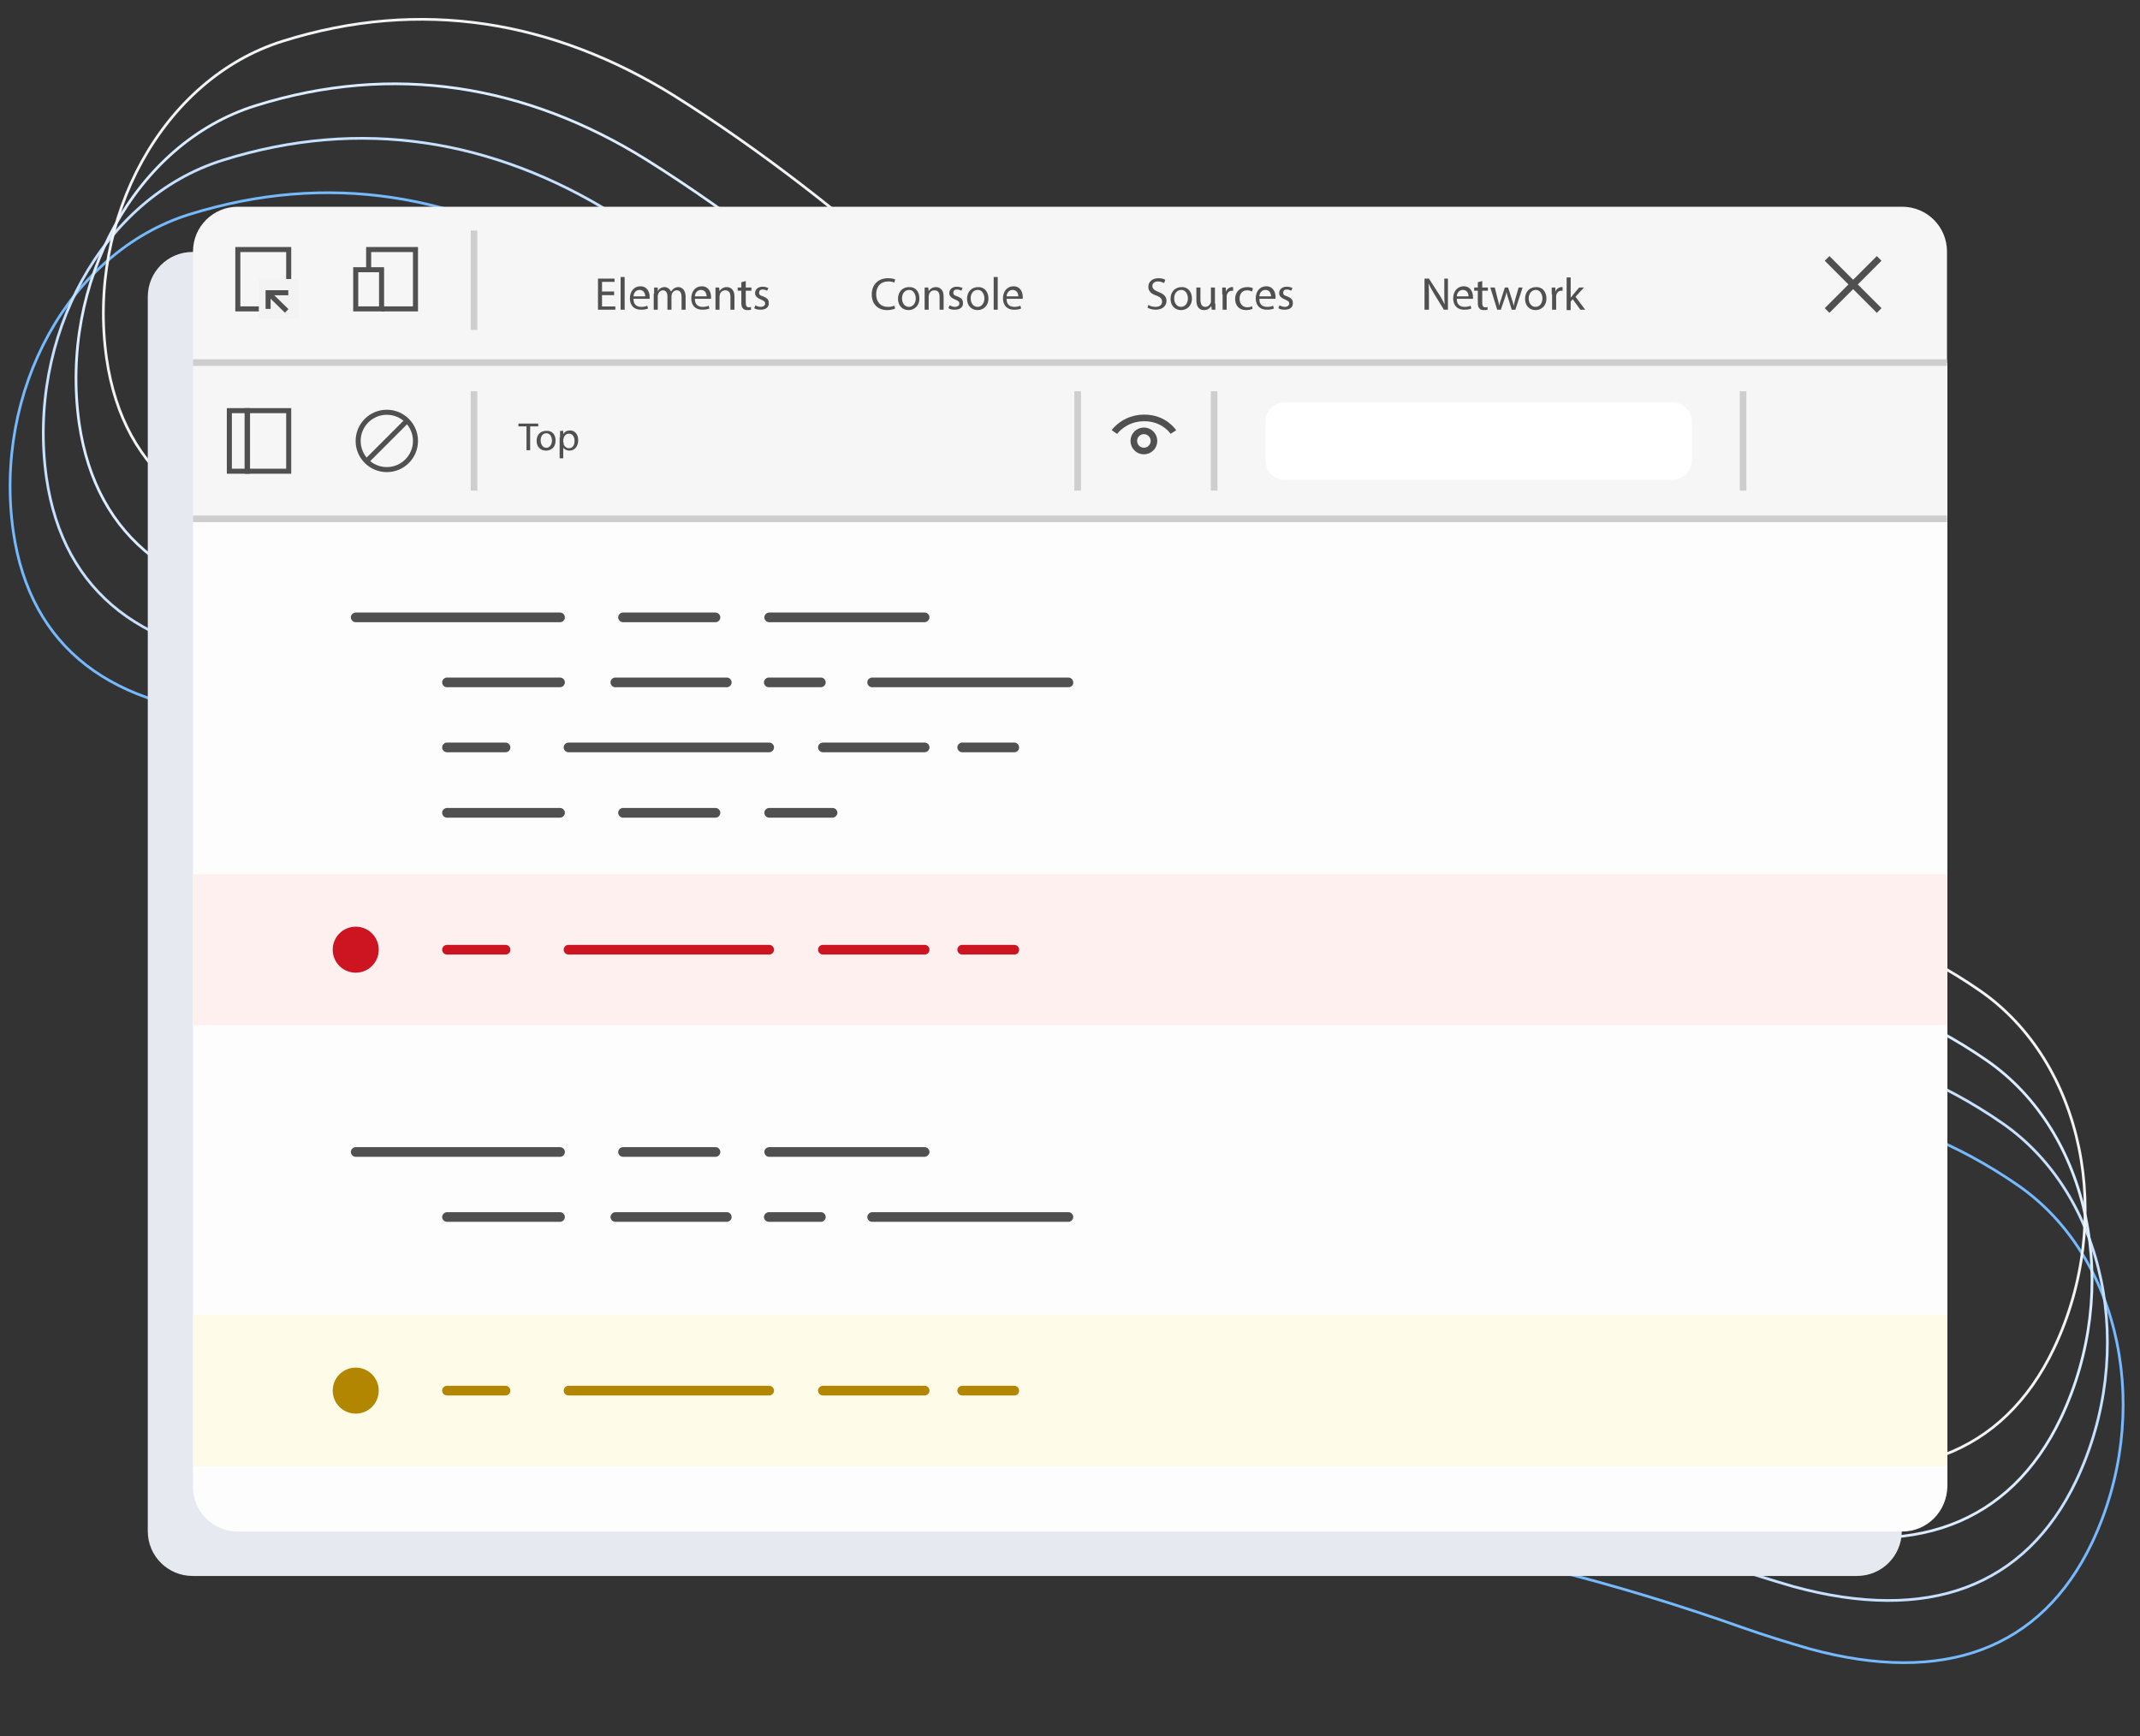 <?xml version="1.0" encoding="utf-8"?>
<!-- Generator: Adobe Illustrator 27.1.1, SVG Export Plug-In . SVG Version: 6.00 Build 0)  -->
<svg version="1.1" id="Capa_1" xmlns="http://www.w3.org/2000/svg" xmlns:xlink="http://www.w3.org/1999/xlink" x="0px" y="0px"
	 viewBox="0 0 530 430" style="enable-background:new 0 0 530 430;" xml:space="preserve">
<rect x="0" y="0" width="530" height="430" fill="#333333" stroke="none"/>
<style type="text/css">
	.st0{fill:none;stroke:#75B9FF;stroke-width:0.67;}
	.st1{fill:none;stroke:#C6E0FF;stroke-width:0.67;}
	.st2{fill:none;stroke:#DAECFF;stroke-width:0.67;}
	.st3{fill:none;stroke:#F2F3F5;stroke-width:0.67;}
	.st4{fill:none;stroke:#75B9FF;stroke-width:0.675;}
	.st5{fill:none;stroke:#C6E0FF;stroke-width:0.675;}
	.st6{fill:none;stroke:#DAECFF;stroke-width:0.675;}
	.st7{fill:none;stroke:#F2F3F5;stroke-width:0.675;}
	.st8{fill:#E6EAF0;}
	.st9{fill:#FDFDFD;}
	.st10{fill:#F6F6F7;}
	.st11{fill:none;stroke:#CECECE;stroke-width:1.64;stroke-miterlimit:10;}
	.st12{fill:#505051;}
	.st13{fill:none;stroke:#505051;stroke-width:1.64;stroke-miterlimit:10;}
	.st14{fill:none;stroke:#505051;stroke-width:1.248;stroke-miterlimit:10;}
	.st15{fill:#F3F3F3;}
	.st16{fill:#FFFFFF;}
	.st17{fill:#FFF0F0;}
	.st18{fill:#CD1421;}
	.st19{fill:#FFFBE9;}
	.st20{fill:#B38600;}
</style>
<g>
	<path class="st0" d="M431.7,207.4l-0.2-0.5c17.7-17.4,26.8-38.7,19.3-63c-6.9-22.8-25.7-35.7-48.3-37.6
		c-15.6-1.3-32.3,3.5-47.9,8.1l-0.1,0.1l-0.1-0.3l0.1,0.3c-9.7,2.7-19,6.4-28.5,10.1c-0.5,0.3-1.1,0.4-1.6,0.7
		c-8.8,3.6-17.8,7.1-26.9,9.8c-34.7,10.7-65,2.8-92.4-21.6c-19.2-17.1-39.8-33.3-61.5-46.9C114,48.1,81.2,42.4,46.9,53.1
		C17.1,62.4-1.7,96.9,3.3,131.7c2.1,14.4,8.2,25.4,18,33c9.8,7.6,23.5,11.9,40.7,12.5l0,0c5.7,0.1,11.4,0.1,17.1-0.1
		c66.7-2.7,131.1,7,193.4,32.4l-0.1,0.3l0.1-0.3c17.2,7,35.4,11.5,51.1,15.6c6.3,1.8,12.2,3.2,17.5,4.7c37.8,0.8,67.3,0.1,90.4-22.6
		L431.7,207.4L431.7,207.4z"/>
	<path class="st1" d="M440,193.9l-0.2-0.4c17.7-17.4,26.8-38.6,19.2-63.1c-6.9-22.8-25.7-35.7-48.3-37.6
		c-15.6-1.3-32.3,3.5-47.9,8.1l0,0l-0.1-0.3l0.1,0.3c-9.7,2.7-19,6.4-28.5,10.1l-1.6,0.7c-8.8,3.6-17.8,7.1-26.9,9.8
		c-34.7,10.7-65,2.8-92.4-21.6c-19.2-17.1-39.8-33.3-61.5-46.9c-29.6-18.4-62.5-24.1-96.8-13.3c-29.7,9.3-48.5,43.8-43.6,78.6
		c2.1,14.4,8.2,25.4,18,33c9.8,7.6,23.5,11.9,40.7,12.5l0,0c5.7,0.1,11.4,0.1,17.1-0.1c66.7-2.7,131.1,7,193.4,32.4l-0.1,0.3
		l0.1-0.3c17.2,7,35.4,11.5,51.1,15.6c6.3,1.8,12.2,3.2,17.5,4.7c37.8,0.8,67.3,0.1,90.4-22.6L440,193.9L440,193.9z"/>
	<path class="st2" d="M448.1,180.3l-0.2-0.5c17.7-17.4,26.8-38.7,19.3-63c-6.9-22.8-25.7-35.7-48.3-37.6
		c-15.6-1.3-32.3,3.5-47.9,8.1l-0.1,0.1l-0.1-0.3l0.1,0.3c-9.7,2.7-19,6.4-28.5,10.1l-1.6,0.7c-8.8,3.6-17.8,7.1-26.9,9.8
		c-34.7,10.7-65,2.8-92.4-21.6c-19.2-17.1-39.8-33.3-61.5-46.9c-29.6-18.4-62.5-24.1-96.8-13.3c-29.7,9.3-48.5,43.8-43.6,78.6
		c2.1,14.4,8.2,25.4,18,33c9.8,7.6,23.5,11.9,40.7,12.5l0,0c5.7,0.1,11.4,0.1,17.1-0.1c66.7-2.7,131.1,7,193.4,32.4l-0.1,0.3
		l0.1-0.3c17.2,7,35.4,11.5,51.1,15.6c6.3,1.8,12.2,3.2,17.5,4.7c37.8,0.8,67.3,0.1,90.4-22.6L448.1,180.3L448.1,180.3z"/>
	<path class="st3" d="M454.9,164.4l-0.2-0.5c17.7-17.4,26.8-38.7,19.3-63c-6.9-22.8-25.7-35.7-48.3-37.6
		c-15.6-1.3-32.3,3.5-47.9,8.1l-0.1,0.1l-0.1-0.3l0.1,0.3c-9.7,2.7-19,6.4-28.5,10.1l-1.6,0.7c-8.8,3.6-17.8,7.1-26.9,9.8
		c-34.7,10.7-65,2.8-92.4-21.6c-19.2-17.1-39.8-33.3-61.5-46.9C137.1,5.2,104.3-0.6,70,10.2C40.3,19.5,21.4,54,26.4,88.8
		c2.1,14.4,8.2,25.4,18,33c9.8,7.6,23.5,11.9,40.7,12.5l0,0c5.7,0.1,11.4,0.1,17.1-0.1c66.7-2.7,131.1,7,193.4,32.4l-0.1,0.3
		l0.1-0.3c17.2,7,35.4,11.5,51.1,15.6c6.3,1.8,12.2,3.2,17.5,4.7c37.8,0.8,67.3,0.1,90.4-22.6L454.9,164.4L454.9,164.4z"/>
</g>
<g>
	<path class="st4" d="M83.4,326.8l0.3-0.2c15.4,28.8,43.6,38.3,80.2,48.8c5.5,0.1,11.6,0.5,18.2,0.7c16.3,0.8,35.2,1.9,53.8,0.3v0.3
		v-0.3c67.5-5.8,132.3,4.2,195.7,26.7c5.4,1.9,10.9,3.6,16.4,5.2l0,0c16.7,4.6,31.2,4.6,42.9,0.2c11.7-4.4,20.9-13.2,27.2-26.4
		c15.2-32,7.4-70.8-18.4-88.6c-29.8-20.6-63.1-24.9-97.1-16.1c-25,6.6-49.6,16-73.2,26.7c-33.6,15.3-65.1,13.9-95.3-6.8
		c-7.9-5.4-15.5-11.4-22.9-17.5c-0.4-0.4-0.9-0.7-1.3-1.1c-8-6.4-15.9-12.7-24.4-18.2l0.2-0.3l-0.2,0.3l-0.1-0.1
		c-13.7-9.1-28.3-18.7-43.7-22.1c-22.3-4.9-44.2,1.8-57.7,21.7c-14.5,21.2-12.1,44.4-0.3,66.4L83.4,326.8L83.4,326.8z"/>
	<path class="st5" d="M79.5,311.4l0.3-0.2C95.2,340,123.4,349.5,160,360c5.5,0.1,11.6,0.5,18.2,0.7c16.3,0.8,35.2,1.9,53.8,0.3v0.3
		V361c67.5-5.8,132.3,4.2,195.7,26.7c5.4,1.9,10.9,3.6,16.4,5.2l0,0c16.7,4.6,31.2,4.6,42.9,0.2c11.7-4.4,20.9-13.2,27.2-26.4
		c15.2-32,7.4-70.8-18.4-88.6c-29.8-20.6-63.1-24.9-97.1-16.1c-25,6.6-49.6,16-73.2,26.7c-33.6,15.3-65.1,13.9-95.3-6.8
		c-7.9-5.4-15.5-11.4-22.9-17.5l-1.3-1.1c-8-6.4-15.9-12.7-24.4-18.2l0.2-0.3l-0.2,0.3l0,0c-13.7-9.1-28.3-18.7-43.7-22.1
		c-22.3-4.9-44.2,1.8-57.7,21.7C65.6,266,68,289.1,79.8,311.1L79.5,311.4L79.5,311.4z"/>
	<path class="st6" d="M75.7,295.9l0.3-0.2c15.4,28.8,43.6,38.3,80.2,48.8c5.5,0.1,11.6,0.5,18.2,0.7c16.3,0.8,35.2,1.9,53.8,0.3v0.3
		v-0.3c67.5-5.8,132.3,4.2,195.7,26.7c5.4,1.9,10.9,3.6,16.4,5.2l0,0c16.7,4.6,31.2,4.6,42.9,0.2c11.7-4.4,20.9-13.2,27.2-26.4
		c15.2-32,7.4-70.8-18.4-88.6c-29.8-20.6-63.1-24.9-97.1-16.1c-25,6.6-49.6,16-73.2,26.7c-33.6,15.3-65.1,13.9-95.3-6.8
		c-7.9-5.4-15.5-11.4-22.9-17.5l-1.3-1.1c-8-6.4-15.9-12.7-24.4-18.2l0.2-0.3l-0.2,0.3l-0.1-0.1c-13.7-9.1-28.3-18.7-43.7-22.1
		c-22.3-4.9-44.2,1.8-57.7,21.7c-14.5,21.2-12.1,44.4-0.3,66.4L75.7,295.9L75.7,295.9z"/>
	<path class="st7" d="M74,278.6l0.3-0.2c15.4,28.8,43.6,38.3,80.2,48.8c5.5,0.1,11.6,0.5,18.2,0.7c16.3,0.8,35.2,1.9,53.8,0.3v0.3
		v-0.3c67.5-5.8,132.3,4.2,195.7,26.7c5.4,1.9,10.9,3.6,16.4,5.2l0,0c16.7,4.6,31.2,4.6,42.9,0.2c11.7-4.4,20.9-13.2,27.2-26.4
		c15.2-32,7.4-70.8-18.4-88.6c-29.8-20.6-63.1-24.9-97.1-16.1c-25,6.6-49.6,16-73.2,26.7c-33.6,15.3-65.1,13.9-95.3-6.8
		c-7.9-5.4-15.5-11.4-22.9-17.5l-1.3-1.1c-8-6.4-15.9-12.7-24.4-18.2l0.2-0.3l-0.2,0.3l-0.1-0.1c-13.7-9.1-28.3-18.7-43.7-22.1
		c-22.3-4.9-44.2,1.8-57.7,21.7c-14.5,21.2-12.1,44.4-0.3,66.4L74,278.6L74,278.6z"/>
</g>
<path class="st8" d="M459.9,62.4H47.7c-6.2,0-11.1,5-11.1,11.1V101v38.7v87.9v37.4v71.8v37.4v5c0,6.2,5,11.1,11.1,11.1h412.2
	c6.2,0,11.1-5,11.1-11.1v-5v-37.4v-71.8v-37.4v-87.9V101V73.5C471,67.3,466,62.4,459.9,62.4z"/>
<g>
	<path class="st9" d="M471.1,379.3H58.9c-6.2,0-11.1-5-11.1-11.1V128.5h434.5v239.6C482.2,374.3,477.3,379.3,471.1,379.3z"/>
	<path class="st10" d="M482.2,89.8H47.8V62.3c0-6.2,5-11.1,11.1-11.1h412.2c6.2,0,11.1,5,11.1,11.1V89.8z"/>
	<rect x="47.8" y="89.8" class="st10" width="434.5" height="38.7"/>
	<line class="st11" x1="47.8" y1="89.8" x2="482.2" y2="89.8"/>
	<line class="st11" x1="47.8" y1="128.5" x2="482.2" y2="128.5"/>
	<line class="st11" x1="117.4" y1="57.1" x2="117.4" y2="81.7"/>
	<line class="st11" x1="117.4" y1="96.9" x2="117.4" y2="121.5"/>
	<line class="st11" x1="300.7" y1="96.9" x2="300.7" y2="121.5"/>
	<line class="st11" x1="266.9" y1="96.9" x2="266.9" y2="121.5"/>
	<line class="st11" x1="431.7" y1="96.9" x2="431.7" y2="121.5"/>
	<g>
		<path class="st12" d="M152.1,73.1h-3v2.8h3.3v0.8h-4.3V69h4.1v0.8h-3.1v2.4h3V73.1z"/>
		<path class="st12" d="M153.7,68.6h1v8.1h-1V68.6z"/>
		<path class="st12" d="M156.9,74.1c0,1.4,0.9,1.9,1.9,1.9c0.7,0,1.1-0.1,1.5-0.3l0.2,0.7c-0.4,0.2-1,0.3-1.8,0.3
			c-1.7,0-2.7-1.1-2.7-2.8s1-3,2.6-3c1.8,0,2.3,1.6,2.3,2.6c0,0.2,0,0.4,0,0.5H156.9z M159.8,73.4c0-0.6-0.3-1.6-1.4-1.6
			c-1,0-1.5,0.9-1.5,1.6H159.8z"/>
		<path class="st12" d="M162,72.7c0-0.6,0-1,0-1.5h0.9l0,0.9h0c0.3-0.5,0.8-1,1.7-1c0.7,0,1.3,0.5,1.6,1.1h0
			c0.2-0.3,0.4-0.5,0.6-0.7c0.3-0.2,0.7-0.4,1.2-0.4c0.7,0,1.8,0.5,1.8,2.4v3.2h-1v-3.1c0-1.1-0.4-1.7-1.2-1.7c-0.6,0-1,0.4-1.2,0.9
			c0,0.1-0.1,0.3-0.1,0.5v3.4h-1v-3.3c0-0.9-0.4-1.5-1.1-1.5c-0.6,0-1.1,0.5-1.2,1c-0.1,0.1-0.1,0.3-0.1,0.5v3.3h-1V72.7z"/>
		<path class="st12" d="M172.1,74.1c0,1.4,0.9,1.9,1.9,1.9c0.7,0,1.1-0.1,1.5-0.3l0.2,0.7c-0.4,0.2-1,0.3-1.8,0.3
			c-1.7,0-2.7-1.1-2.7-2.8s1-3,2.6-3c1.8,0,2.3,1.6,2.3,2.6c0,0.2,0,0.4,0,0.5H172.1z M175,73.4c0-0.6-0.3-1.6-1.4-1.6
			c-1,0-1.5,0.9-1.5,1.6H175z"/>
		<path class="st12" d="M177.2,72.7c0-0.6,0-1,0-1.5h0.9l0.1,0.9h0c0.3-0.5,0.9-1,1.8-1c0.8,0,1.9,0.5,1.9,2.3v3.3h-1v-3.2
			c0-0.9-0.3-1.6-1.3-1.6c-0.7,0-1.2,0.5-1.3,1c0,0.1-0.1,0.3-0.1,0.5v3.3h-1V72.7z"/>
		<path class="st12" d="M184.7,69.6v1.6h1.4v0.8h-1.4v3c0,0.7,0.2,1.1,0.7,1.1c0.3,0,0.5,0,0.6-0.1l0,0.7c-0.2,0.1-0.5,0.1-0.9,0.1
			c-0.5,0-0.8-0.1-1.1-0.4c-0.3-0.3-0.4-0.8-0.4-1.4v-3h-0.9v-0.8h0.9v-1.3L184.7,69.6z"/>
		<path class="st12" d="M187.1,75.6c0.3,0.2,0.8,0.4,1.3,0.4c0.7,0,1.1-0.4,1.1-0.8c0-0.5-0.3-0.7-1-1c-1-0.4-1.5-0.9-1.5-1.6
			c0-0.9,0.7-1.6,1.9-1.6c0.6,0,1,0.2,1.4,0.3l-0.3,0.7c-0.2-0.1-0.6-0.3-1.1-0.3c-0.6,0-0.9,0.3-0.9,0.8c0,0.5,0.3,0.7,1,0.9
			c1,0.4,1.4,0.8,1.4,1.7c0,1-0.7,1.6-2.1,1.6c-0.6,0-1.2-0.1-1.5-0.4L187.1,75.6z"/>
		<path class="st12" d="M221.7,76.4c-0.4,0.2-1.1,0.4-2,0.4c-2.2,0-3.8-1.4-3.8-3.9c0-2.4,1.6-4,4-4c1,0,1.6,0.2,1.8,0.3l-0.2,0.8
			c-0.4-0.2-0.9-0.3-1.5-0.3c-1.8,0-3,1.1-3,3.2c0,1.9,1.1,3.1,2.9,3.1c0.6,0,1.2-0.1,1.6-0.3L221.7,76.4z"/>
		<path class="st12" d="M227.7,73.9c0,2-1.4,2.9-2.7,2.9c-1.5,0-2.6-1.1-2.6-2.8c0-1.8,1.2-2.9,2.7-2.9
			C226.7,71,227.7,72.2,227.7,73.9z M223.4,73.9c0,1.2,0.7,2.1,1.7,2.1c1,0,1.7-0.9,1.7-2.1c0-0.9-0.5-2.1-1.6-2.1
			C223.9,71.8,223.4,72.9,223.4,73.9z"/>
		<path class="st12" d="M229,72.7c0-0.6,0-1,0-1.5h0.9l0.1,0.9h0c0.3-0.5,0.9-1,1.8-1c0.8,0,1.9,0.5,1.9,2.3v3.3h-1v-3.2
			c0-0.9-0.3-1.6-1.3-1.6c-0.7,0-1.2,0.5-1.3,1c0,0.1-0.1,0.3-0.1,0.5v3.3h-1V72.7z"/>
		<path class="st12" d="M235.2,75.6c0.3,0.2,0.8,0.4,1.3,0.4c0.7,0,1.1-0.4,1.1-0.8c0-0.5-0.3-0.7-1-1c-1-0.4-1.5-0.9-1.5-1.6
			c0-0.9,0.7-1.6,1.9-1.6c0.6,0,1,0.2,1.4,0.3l-0.3,0.7c-0.2-0.1-0.6-0.3-1.1-0.3c-0.6,0-0.9,0.3-0.9,0.8c0,0.5,0.3,0.7,1,0.9
			c1,0.4,1.4,0.8,1.4,1.7c0,1-0.7,1.6-2.1,1.6c-0.6,0-1.2-0.1-1.5-0.4L235.2,75.6z"/>
		<path class="st12" d="M244.8,73.9c0,2-1.4,2.9-2.7,2.9c-1.5,0-2.6-1.1-2.6-2.8c0-1.8,1.2-2.9,2.7-2.9
			C243.7,71,244.8,72.2,244.8,73.9z M240.4,73.9c0,1.2,0.7,2.1,1.7,2.1c1,0,1.7-0.9,1.7-2.1c0-0.9-0.5-2.1-1.6-2.1
			C240.9,71.8,240.4,72.9,240.4,73.9z"/>
		<path class="st12" d="M246.1,68.6h1v8.1h-1V68.6z"/>
		<path class="st12" d="M249.3,74.1c0,1.4,0.9,1.9,1.9,1.9c0.7,0,1.1-0.1,1.5-0.3l0.2,0.7c-0.4,0.2-1,0.3-1.8,0.3
			c-1.7,0-2.7-1.1-2.7-2.8s1-3,2.6-3c1.8,0,2.3,1.6,2.3,2.6c0,0.2,0,0.4,0,0.5H249.3z M252.2,73.4c0-0.6-0.3-1.6-1.4-1.6
			c-1,0-1.5,0.9-1.5,1.6H252.2z"/>
		<path class="st12" d="M284.4,75.5c0.4,0.3,1.1,0.5,1.8,0.5c1,0,1.6-0.5,1.6-1.3c0-0.7-0.4-1.1-1.4-1.5c-1.3-0.4-2-1.1-2-2.2
			c0-1.2,1-2.1,2.5-2.1c0.8,0,1.4,0.2,1.7,0.4l-0.3,0.8c-0.2-0.1-0.8-0.4-1.5-0.4c-1,0-1.4,0.6-1.4,1.1c0,0.7,0.5,1.1,1.5,1.5
			c1.3,0.5,2,1.1,2,2.2c0,1.2-0.9,2.2-2.7,2.2c-0.7,0-1.5-0.2-2-0.5L284.4,75.5z"/>
		<path class="st12" d="M295.2,73.9c0,2-1.4,2.9-2.7,2.9c-1.5,0-2.6-1.1-2.6-2.8c0-1.8,1.2-2.9,2.7-2.9
			C294.1,71,295.2,72.2,295.2,73.9z M290.8,73.9c0,1.2,0.7,2.1,1.7,2.1c1,0,1.7-0.9,1.7-2.1c0-0.9-0.5-2.1-1.6-2.1
			C291.3,71.8,290.8,72.9,290.8,73.9z"/>
		<path class="st12" d="M301,75.2c0,0.6,0,1.1,0,1.5h-0.9l-0.1-0.9h0c-0.3,0.4-0.8,1-1.8,1c-0.9,0-1.9-0.5-1.9-2.4v-3.2h1v3
			c0,1,0.3,1.8,1.2,1.8c0.7,0,1.1-0.5,1.3-0.9c0.1-0.1,0.1-0.3,0.1-0.5v-3.4h1V75.2z"/>
		<path class="st12" d="M302.7,72.9c0-0.6,0-1.2,0-1.7h0.9l0,1.1h0c0.2-0.7,0.9-1.2,1.5-1.2c0.1,0,0.2,0,0.3,0V72
			c-0.1,0-0.2,0-0.3,0c-0.7,0-1.2,0.5-1.3,1.3c0,0.1,0,0.3,0,0.5v2.9h-1V72.9z"/>
		<path class="st12" d="M310.2,76.5c-0.3,0.1-0.8,0.3-1.6,0.3c-1.7,0-2.7-1.1-2.7-2.8c0-1.7,1.2-2.9,3-2.9c0.6,0,1.1,0.1,1.4,0.3
			l-0.2,0.8c-0.2-0.1-0.6-0.3-1.2-0.3c-1.3,0-1.9,0.9-1.9,2.1c0,1.3,0.8,2.1,1.9,2.1c0.6,0,0.9-0.1,1.2-0.3L310.2,76.5z"/>
		<path class="st12" d="M311.9,74.1c0,1.4,0.9,1.9,1.9,1.9c0.7,0,1.1-0.1,1.5-0.3l0.2,0.7c-0.4,0.2-1,0.3-1.8,0.3
			c-1.7,0-2.7-1.1-2.7-2.8s1-3,2.6-3c1.8,0,2.3,1.6,2.3,2.6c0,0.2,0,0.4,0,0.5H311.9z M314.8,73.4c0-0.6-0.3-1.6-1.4-1.6
			c-1,0-1.5,0.9-1.5,1.6H314.8z"/>
		<path class="st12" d="M316.9,75.6c0.3,0.2,0.8,0.4,1.3,0.4c0.7,0,1.1-0.4,1.1-0.8c0-0.5-0.3-0.7-1-1c-1-0.4-1.5-0.9-1.5-1.6
			c0-0.9,0.7-1.6,1.9-1.6c0.6,0,1,0.2,1.4,0.3l-0.3,0.7c-0.2-0.1-0.6-0.3-1.1-0.3c-0.6,0-0.9,0.3-0.9,0.8c0,0.5,0.3,0.7,1,0.9
			c1,0.4,1.4,0.8,1.4,1.7c0,1-0.7,1.6-2.1,1.6c-0.6,0-1.2-0.1-1.5-0.4L316.9,75.6z"/>
		<path class="st12" d="M352.8,76.7V69h1.1l2.5,3.9c0.6,0.9,1,1.7,1.4,2.5l0,0c-0.1-1-0.1-2-0.1-3.1V69h0.9v7.7h-1l-2.4-3.9
			c-0.5-0.9-1-1.7-1.4-2.6l0,0c0.1,1,0.1,1.9,0.1,3.2v3.3H352.8z"/>
		<path class="st12" d="M360.8,74.1c0,1.4,0.9,1.9,1.9,1.9c0.7,0,1.1-0.1,1.5-0.3l0.2,0.7c-0.4,0.2-1,0.3-1.8,0.3
			c-1.7,0-2.7-1.1-2.7-2.8s1-3,2.6-3c1.8,0,2.3,1.6,2.3,2.6c0,0.2,0,0.4,0,0.5H360.8z M363.7,73.4c0-0.6-0.3-1.6-1.4-1.6
			c-1,0-1.5,0.9-1.5,1.6H363.7z"/>
		<path class="st12" d="M367.1,69.6v1.6h1.4v0.8h-1.4v3c0,0.7,0.2,1.1,0.7,1.1c0.3,0,0.5,0,0.6-0.1l0,0.7c-0.2,0.1-0.5,0.1-0.9,0.1
			c-0.5,0-0.8-0.1-1.1-0.4c-0.3-0.3-0.4-0.8-0.4-1.4v-3h-0.9v-0.8h0.9v-1.3L367.1,69.6z"/>
		<path class="st12" d="M370.2,71.2l0.7,2.8c0.2,0.6,0.3,1.2,0.4,1.7h0c0.1-0.6,0.3-1.1,0.5-1.7l0.9-2.8h0.8l0.9,2.8
			c0.2,0.7,0.4,1.2,0.5,1.8h0c0.1-0.6,0.2-1.1,0.4-1.8l0.8-2.8h1l-1.8,5.5h-0.9l-0.8-2.6c-0.2-0.6-0.4-1.2-0.5-1.8h0
			c-0.1,0.7-0.3,1.2-0.5,1.8l-0.9,2.6h-0.9l-1.7-5.5H370.2z"/>
		<path class="st12" d="M383,73.9c0,2-1.4,2.9-2.7,2.9c-1.5,0-2.6-1.1-2.6-2.8c0-1.8,1.2-2.9,2.7-2.9C381.9,71,383,72.2,383,73.9z
			 M378.6,73.9c0,1.2,0.7,2.1,1.7,2.1c1,0,1.7-0.9,1.7-2.1c0-0.9-0.5-2.1-1.6-2.1C379.2,71.8,378.6,72.9,378.6,73.9z"/>
		<path class="st12" d="M384.3,72.9c0-0.6,0-1.2,0-1.7h0.9l0,1.1h0c0.2-0.7,0.9-1.2,1.5-1.2c0.1,0,0.2,0,0.3,0V72
			c-0.1,0-0.2,0-0.3,0c-0.7,0-1.2,0.5-1.3,1.3c0,0.1,0,0.3,0,0.5v2.9h-1V72.9z"/>
		<path class="st12" d="M389,73.7L389,73.7c0.2-0.2,0.4-0.4,0.5-0.6l1.6-1.9h1.2l-2.1,2.3l2.4,3.2h-1.2l-1.9-2.6l-0.5,0.6v2.1h-1
			v-8.1h1V73.7z"/>
	</g>
	<g>
		<line class="st13" x1="452.5" y1="64" x2="465.4" y2="76.9"/>
		<line class="st13" x1="465.4" y1="64" x2="452.5" y2="76.9"/>
	</g>
	<g>
		<rect x="88.1" y="66.8" class="st14" width="6.4" height="9.7"/>
		<polyline class="st14" points="91.3,66.8 91.3,61.8 102.9,61.8 102.9,76.5 94.5,76.5 		"/>
	</g>
	<g>
		<rect x="58.9" y="61.8" class="st14" width="12.6" height="14.7"/>
		<rect x="64.1" y="69.1" class="st15" width="9.9" height="9.9"/>
		<g>
			<polyline class="st14" points="71.4,72.5 66.4,72.5 66.4,76.5 			"/>
			<line class="st14" x1="66.4" y1="72.5" x2="71" y2="77"/>
		</g>
	</g>
	<g>
		<path class="st13" d="M290.6,107c0,0-2.2-3.5-7.2-3.5s-7.4,3.5-7.4,3.5"/>
		<circle class="st13" cx="283.3" cy="109.2" r="2.5"/>
	</g>
	<path class="st16" d="M414.3,118.8h-96.2c-2.6,0-4.7-2.1-4.7-4.7v-9.7c0-2.6,2.1-4.7,4.7-4.7h26.8h69.4c2.6,0,4.7,2.1,4.7,4.7v9.7
		C419,116.6,416.9,118.8,414.3,118.8z"/>
	<g>
		<circle class="st14" cx="95.8" cy="109.2" r="7.1"/>
		<line class="st14" x1="100.8" y1="104.2" x2="90.8" y2="114.2"/>
	</g>
	<rect x="61.2" y="101.7" class="st14" width="10.3" height="15"/>
	<rect x="56.8" y="101.7" class="st14" width="4.5" height="15"/>
	<g>
		<path class="st12" d="M130.4,105.6h-2v-0.7h4.9v0.7h-2v5.9h-0.9V105.6z"/>
		<path class="st12" d="M137.6,109.1c0,1.8-1.2,2.5-2.4,2.5c-1.3,0-2.3-0.9-2.3-2.4c0-1.6,1-2.5,2.4-2.5
			C136.7,106.6,137.6,107.6,137.6,109.1z M133.9,109.1c0,1,0.6,1.8,1.4,1.8c0.8,0,1.4-0.8,1.4-1.8c0-0.8-0.4-1.8-1.4-1.8
			C134.3,107.3,133.9,108.2,133.9,109.1z"/>
		<path class="st12" d="M138.7,108.3c0-0.6,0-1.1,0-1.6h0.8l0,0.8h0c0.4-0.6,0.9-0.9,1.7-0.9c1.2,0,2,1,2,2.4c0,1.7-1,2.6-2.2,2.6
			c-0.6,0-1.2-0.3-1.5-0.7h0v2.6h-0.9V108.3z M139.6,109.6c0,0.1,0,0.2,0,0.4c0.2,0.6,0.7,1,1.3,1c0.9,0,1.4-0.7,1.4-1.8
			c0-1-0.5-1.8-1.4-1.8c-0.6,0-1.1,0.4-1.3,1.1c0,0.1-0.1,0.2-0.1,0.4V109.6z"/>
	</g>
	<rect x="47.8" y="216.5" class="st17" width="434.5" height="37.4"/>
	<g>
		<path class="st12" d="M138.7,154.1H88.1c-0.7,0-1.2-0.6-1.2-1.2c0-0.7,0.6-1.2,1.2-1.2h50.6c0.7,0,1.2,0.6,1.2,1.2
			C139.9,153.5,139.4,154.1,138.7,154.1z"/>
	</g>
	<g>
		<path class="st12" d="M177.2,154.1h-22.9c-0.7,0-1.2-0.6-1.2-1.2c0-0.7,0.6-1.2,1.2-1.2h22.9c0.7,0,1.2,0.6,1.2,1.2
			C178.4,153.5,177.9,154.1,177.2,154.1z"/>
	</g>
	<g>
		<path class="st12" d="M229,154.1h-38.5c-0.7,0-1.2-0.6-1.2-1.2c0-0.7,0.6-1.2,1.2-1.2H229c0.7,0,1.2,0.6,1.2,1.2
			C230.2,153.5,229.6,154.1,229,154.1z"/>
	</g>
	<g>
		<path class="st12" d="M138.7,170.2h-28c-0.7,0-1.2-0.6-1.2-1.2c0-0.7,0.6-1.2,1.2-1.2h28c0.7,0,1.2,0.6,1.2,1.2
			C139.9,169.6,139.4,170.2,138.7,170.2z"/>
	</g>
	<g>
		<path class="st12" d="M264.6,170.2h-48.6c-0.7,0-1.2-0.6-1.2-1.2c0-0.7,0.6-1.2,1.2-1.2h48.6c0.7,0,1.2,0.6,1.2,1.2
			C265.9,169.6,265.3,170.2,264.6,170.2z"/>
	</g>
	<g>
		<path class="st12" d="M203.3,170.2h-12.9c-0.7,0-1.2-0.6-1.2-1.2c0-0.7,0.6-1.2,1.2-1.2h12.9c0.7,0,1.2,0.6,1.2,1.2
			C204.5,169.6,204,170.2,203.3,170.2z"/>
	</g>
	<g>
		<path class="st12" d="M251.2,186.3h-12.9c-0.7,0-1.2-0.6-1.2-1.2c0-0.7,0.6-1.2,1.2-1.2h12.9c0.7,0,1.2,0.6,1.2,1.2
			C252.4,185.8,251.9,186.3,251.2,186.3z"/>
	</g>
	<g>
		<path class="st12" d="M180,170.2h-27.6c-0.7,0-1.2-0.6-1.2-1.2c0-0.7,0.6-1.2,1.2-1.2H180c0.7,0,1.2,0.6,1.2,1.2
			C181.2,169.6,180.7,170.2,180,170.2z"/>
	</g>
	<g>
		<path class="st12" d="M125.2,186.3h-14.5c-0.7,0-1.2-0.6-1.2-1.2c0-0.7,0.6-1.2,1.2-1.2h14.5c0.7,0,1.2,0.6,1.2,1.2
			C126.4,185.8,125.9,186.3,125.2,186.3z"/>
	</g>
	<g>
		<path class="st12" d="M190.5,186.3h-49.7c-0.7,0-1.2-0.6-1.2-1.2c0-0.7,0.6-1.2,1.2-1.2h49.7c0.7,0,1.2,0.6,1.2,1.2
			C191.7,185.8,191.1,186.3,190.5,186.3z"/>
	</g>
	<g>
		<path class="st12" d="M229,186.3h-25.2c-0.7,0-1.2-0.6-1.2-1.2c0-0.7,0.6-1.2,1.2-1.2H229c0.7,0,1.2,0.6,1.2,1.2
			C230.2,185.8,229.6,186.3,229,186.3z"/>
	</g>
	<g>
		<path class="st18" d="M251.2,236.4h-12.9c-0.7,0-1.2-0.6-1.2-1.2c0-0.7,0.6-1.2,1.2-1.2h12.9c0.7,0,1.2,0.6,1.2,1.2
			C252.4,235.9,251.9,236.4,251.2,236.4z"/>
	</g>
	<g>
		<path class="st18" d="M125.2,236.4h-14.5c-0.7,0-1.2-0.6-1.2-1.2c0-0.7,0.6-1.2,1.2-1.2h14.5c0.7,0,1.2,0.6,1.2,1.2
			C126.4,235.9,125.9,236.4,125.2,236.4z"/>
	</g>
	<g>
		<path class="st18" d="M190.5,236.4h-49.7c-0.7,0-1.2-0.6-1.2-1.2c0-0.7,0.6-1.2,1.2-1.2h49.7c0.7,0,1.2,0.6,1.2,1.2
			C191.7,235.9,191.1,236.4,190.5,236.4z"/>
	</g>
	<g>
		<path class="st18" d="M229,236.4h-25.2c-0.7,0-1.2-0.6-1.2-1.2c0-0.7,0.6-1.2,1.2-1.2H229c0.7,0,1.2,0.6,1.2,1.2
			C230.2,235.9,229.6,236.4,229,236.4z"/>
	</g>
	<g>
		<path class="st12" d="M138.7,202.5h-28c-0.7,0-1.2-0.6-1.2-1.2c0-0.7,0.6-1.2,1.2-1.2h28c0.7,0,1.2,0.6,1.2,1.2
			C139.9,201.9,139.4,202.5,138.7,202.5z"/>
	</g>
	<g>
		<path class="st12" d="M177.2,202.5h-22.9c-0.7,0-1.2-0.6-1.2-1.2c0-0.7,0.6-1.2,1.2-1.2h22.9c0.7,0,1.2,0.6,1.2,1.2
			C178.4,201.9,177.9,202.5,177.2,202.5z"/>
	</g>
	<g>
		<path class="st12" d="M206.2,202.5h-15.7c-0.7,0-1.2-0.6-1.2-1.2c0-0.7,0.6-1.2,1.2-1.2h15.7c0.7,0,1.2,0.6,1.2,1.2
			C207.4,201.9,206.8,202.5,206.2,202.5z"/>
	</g>
	<g>
		<path class="st12" d="M138.7,286.5H88.1c-0.7,0-1.2-0.6-1.2-1.2c0-0.7,0.6-1.2,1.2-1.2h50.6c0.7,0,1.2,0.6,1.2,1.2
			C139.9,285.9,139.4,286.5,138.7,286.5z"/>
	</g>
	<g>
		<path class="st12" d="M177.2,286.5h-22.9c-0.7,0-1.2-0.6-1.2-1.2c0-0.7,0.6-1.2,1.2-1.2h22.9c0.7,0,1.2,0.6,1.2,1.2
			C178.4,285.9,177.9,286.5,177.2,286.5z"/>
	</g>
	<g>
		<path class="st12" d="M229,286.5h-38.5c-0.7,0-1.2-0.6-1.2-1.2c0-0.7,0.6-1.2,1.2-1.2H229c0.7,0,1.2,0.6,1.2,1.2
			C230.2,285.9,229.6,286.5,229,286.5z"/>
	</g>
	<g>
		<path class="st12" d="M138.7,302.6h-28c-0.7,0-1.2-0.6-1.2-1.2s0.6-1.2,1.2-1.2h28c0.7,0,1.2,0.6,1.2,1.2S139.4,302.6,138.7,302.6
			z"/>
	</g>
	<g>
		<path class="st12" d="M264.6,302.6h-48.6c-0.7,0-1.2-0.6-1.2-1.2s0.6-1.2,1.2-1.2h48.6c0.7,0,1.2,0.6,1.2,1.2
			S265.3,302.6,264.6,302.6z"/>
	</g>
	<g>
		<path class="st12" d="M203.3,302.6h-12.9c-0.7,0-1.2-0.6-1.2-1.2s0.6-1.2,1.2-1.2h12.9c0.7,0,1.2,0.6,1.2,1.2
			S204,302.6,203.3,302.6z"/>
	</g>
	<g>
		<path class="st12" d="M180,302.6h-27.6c-0.7,0-1.2-0.6-1.2-1.2s0.6-1.2,1.2-1.2H180c0.7,0,1.2,0.6,1.2,1.2S180.7,302.6,180,302.6z
			"/>
	</g>
	<circle class="st18" cx="88.1" cy="235.2" r="5.7"/>
	<rect x="47.8" y="325.7" class="st19" width="434.5" height="37.4"/>
	<g>
		<path class="st20" d="M251.2,345.6h-12.9c-0.7,0-1.2-0.6-1.2-1.2c0-0.7,0.6-1.2,1.2-1.2h12.9c0.7,0,1.2,0.6,1.2,1.2
			C252.4,345.1,251.9,345.6,251.2,345.6z"/>
	</g>
	<g>
		<path class="st20" d="M125.2,345.6h-14.5c-0.7,0-1.2-0.6-1.2-1.2c0-0.7,0.6-1.2,1.2-1.2h14.5c0.7,0,1.2,0.6,1.2,1.2
			C126.4,345.1,125.9,345.6,125.2,345.6z"/>
	</g>
	<g>
		<path class="st20" d="M190.5,345.6h-49.7c-0.7,0-1.2-0.6-1.2-1.2c0-0.7,0.6-1.2,1.2-1.2h49.7c0.7,0,1.2,0.6,1.2,1.2
			C191.7,345.1,191.1,345.6,190.5,345.6z"/>
	</g>
	<g>
		<path class="st20" d="M229,345.6h-25.2c-0.7,0-1.2-0.6-1.2-1.2c0-0.7,0.6-1.2,1.2-1.2H229c0.7,0,1.2,0.6,1.2,1.2
			C230.2,345.1,229.6,345.6,229,345.6z"/>
	</g>
	<circle class="st20" cx="88.1" cy="344.4" r="5.7"/>
</g>
</svg>
